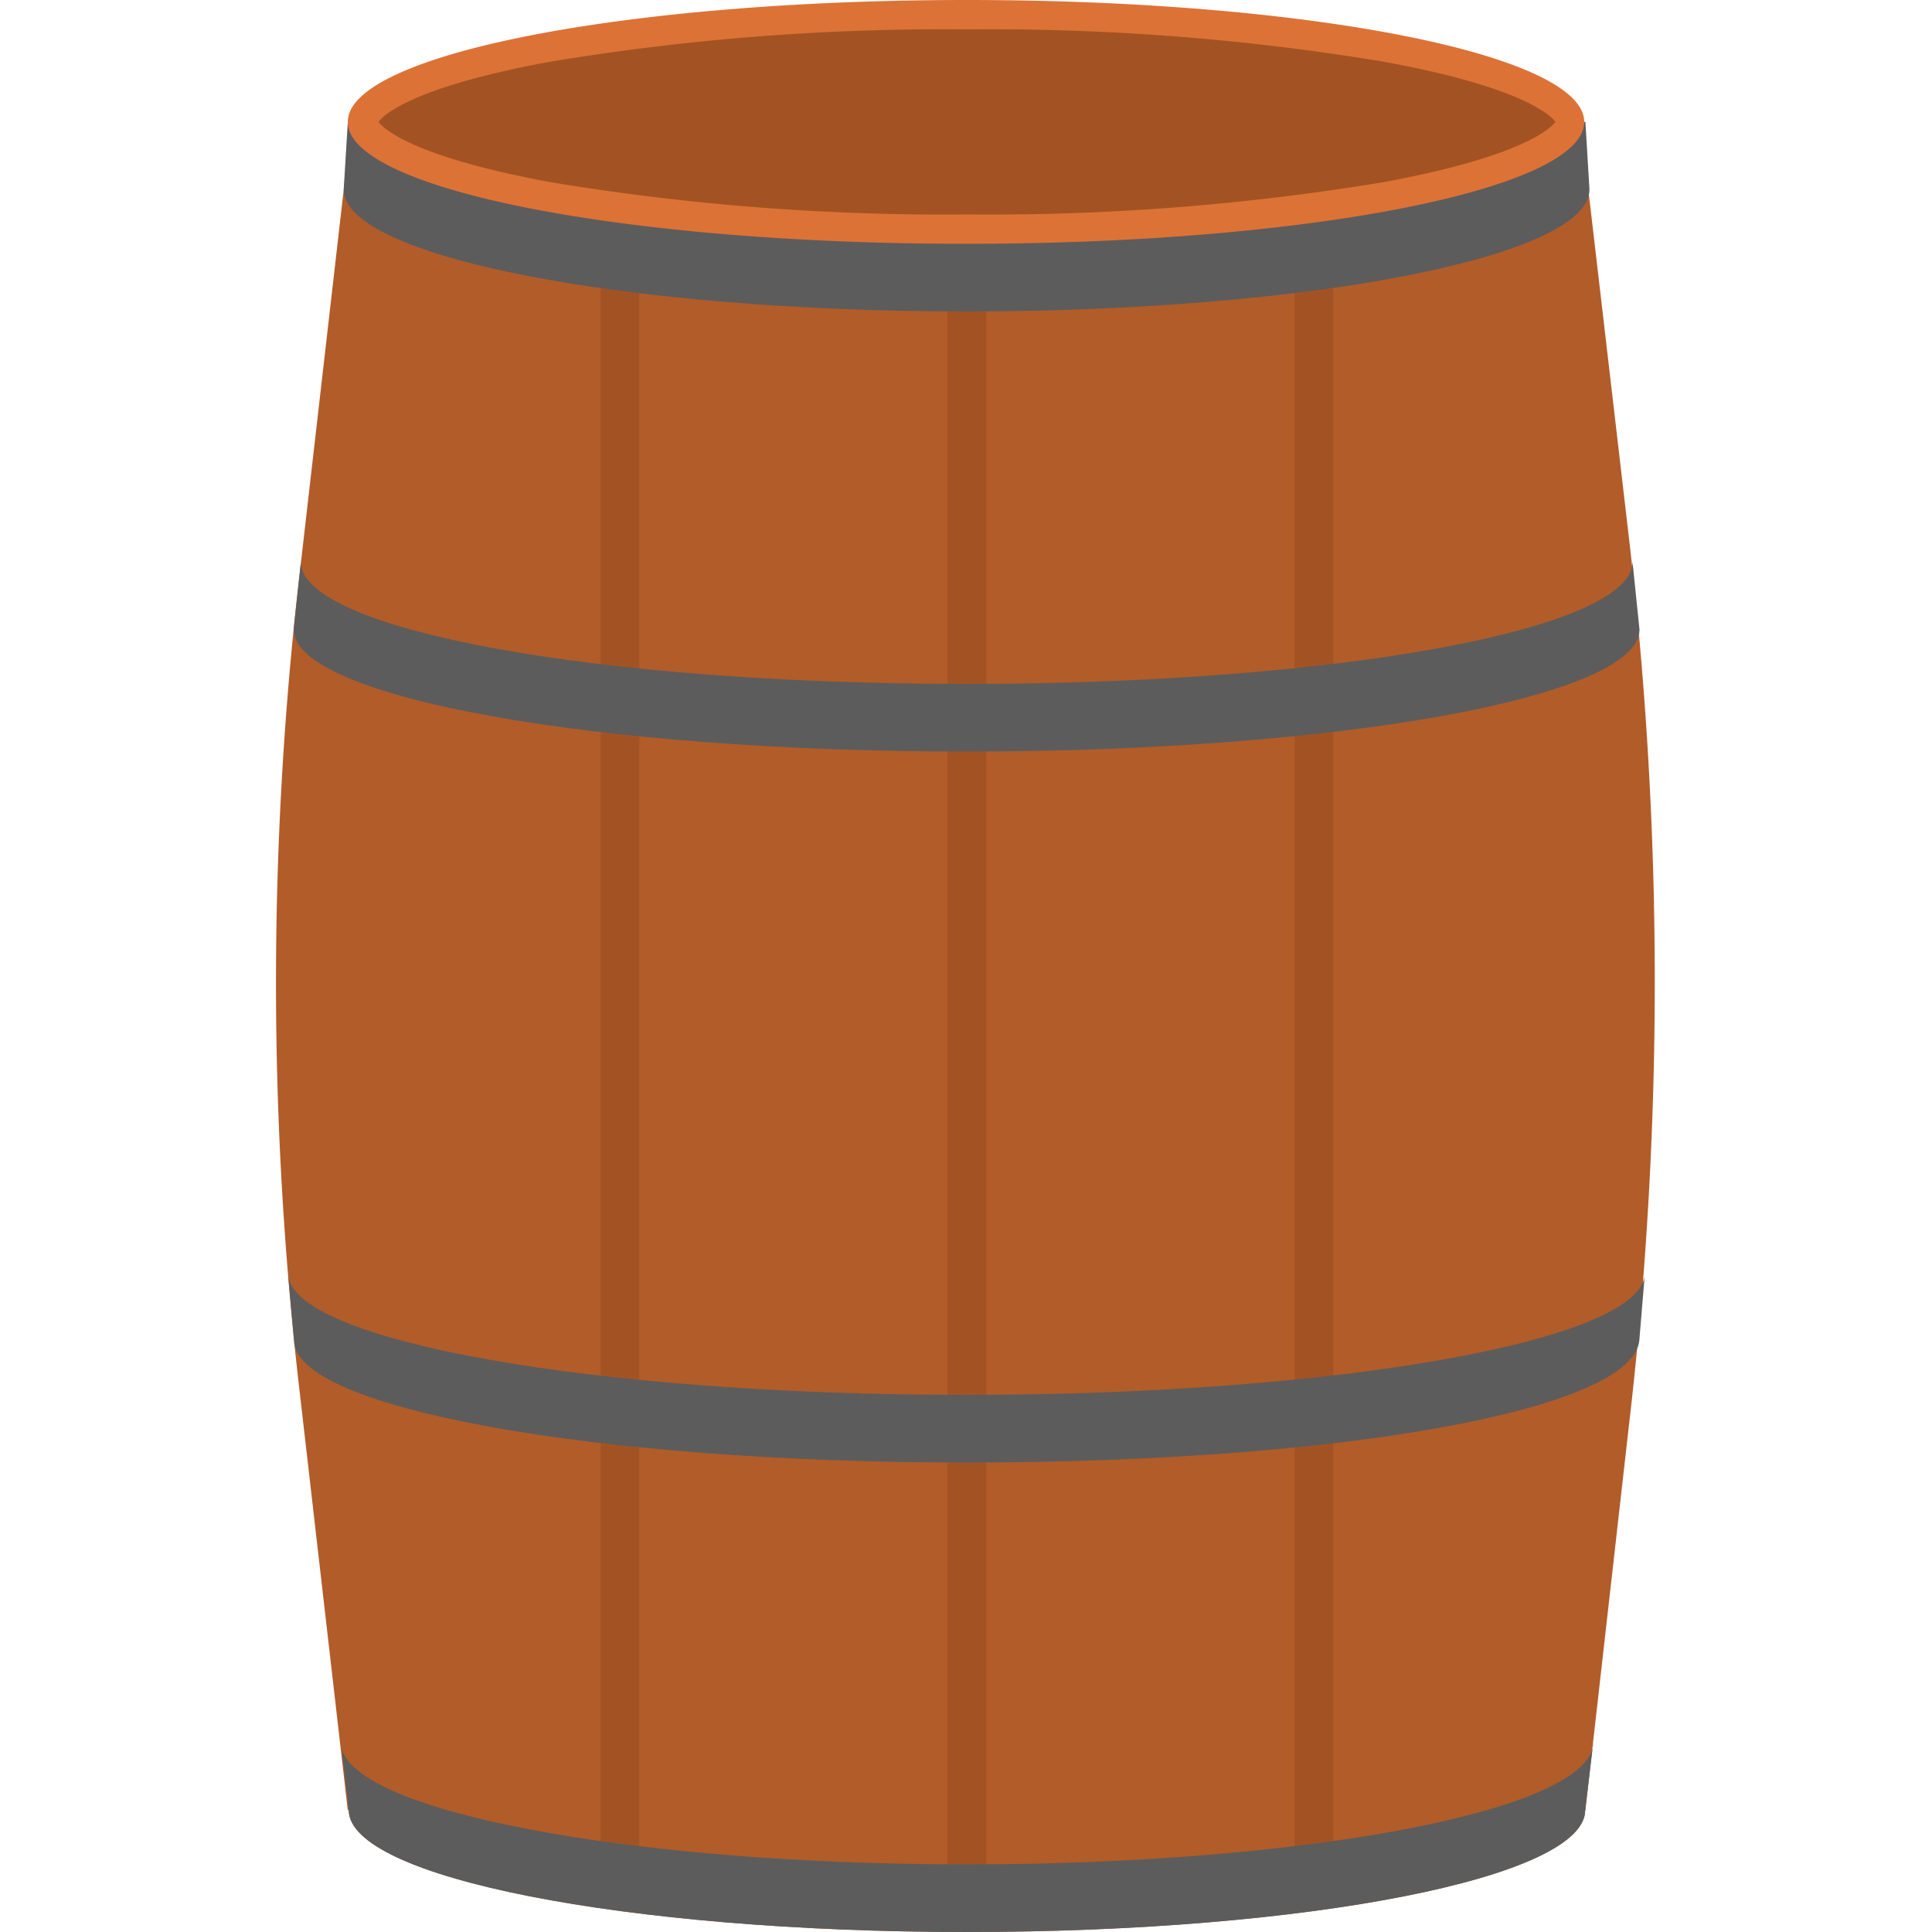 <svg id="Layer_1" data-name="Layer 1" xmlns="http://www.w3.org/2000/svg" viewBox="0 0 100 100"><defs><style>.cls-1{fill:#b25c29;}.cls-2{fill:#a35323;}.cls-3{fill:#5c5c5c;}.cls-4{fill:#dd7236;}</style></defs><title>barrel</title><path class="cls-1" d="M50.05,100c-17.68,0-32-2.82-32-6.31s14.33-6.31,32-6.31,32,2.83,32,6.31S67.73,100,50.05,100"/><path class="cls-1" d="M18,93.69,15.53,72.21a183.6,183.6,0,0,1,0-42.69L18,8h64l2.31,19.81a198,198,0,0,1,0,46L82.06,93.69Z"/><rect class="cls-2" x="67.01" y="14.9" width="2" height="81.72"/><rect class="cls-2" x="49.05" y="15.71" width="2" height="81.72"/><rect class="cls-2" x="31.09" y="14.31" width="2" height="81.72"/><path class="cls-3" d="M82.06,6.31H78v.43c-5.47-1.93-15.94-3.24-28-3.24s-22.49,1.31-28,3.24V6.35H18l-.21,3.46c0,3.49,14.54,6.31,32.22,6.31S82.27,13.3,82.27,9.81Z"/><path class="cls-3" d="M15.57,29.13C15.71,32.6,30.79,35.4,50,35.4s34.5-2.83,34.5-6.31l.36,3.5c0,3.49-15.56,6.31-34.86,6.31S15.2,36.08,15.2,32.59Z"/><path class="cls-3" d="M15.22,69.39c0,3.49,15.49,6.31,34.79,6.31S84.47,73,84.85,69.39l.29-3.5c0,3.48-15.83,6.31-35.13,6.31s-35-2.8-35.1-6.27Z"/><path class="cls-2" d="M50.05,11.86c-19.36,0-31.25-3.23-31.25-5.55S30.69.76,50.05.76,81.3,4,81.3,6.31s-11.89,5.55-31.25,5.55"/><path class="cls-4" d="M50.05,1.52A124.64,124.64,0,0,1,71.6,3.19c7.23,1.32,8.68,2.8,8.91,3.12-.23.31-1.68,1.79-8.91,3.12A124.64,124.64,0,0,1,50.05,11.1,124.56,124.56,0,0,1,28.5,9.43c-7.23-1.33-8.68-2.81-8.91-3.12.23-.32,1.68-1.8,8.91-3.12A124.56,124.56,0,0,1,50.05,1.52m0-1.52C32.37,0,18,2.82,18,6.31s14.33,6.31,32,6.31,32-2.83,32-6.31S67.73,0,50.05,0"/><path class="cls-3" d="M82.47,90.19c0,3.48-14.74,6.31-32.42,6.31s-32.28-2.81-32.4-6.27h0l.4,3.46c0,3.49,14.33,6.31,32,6.31s32-2.82,32-6.31Z"/></svg>